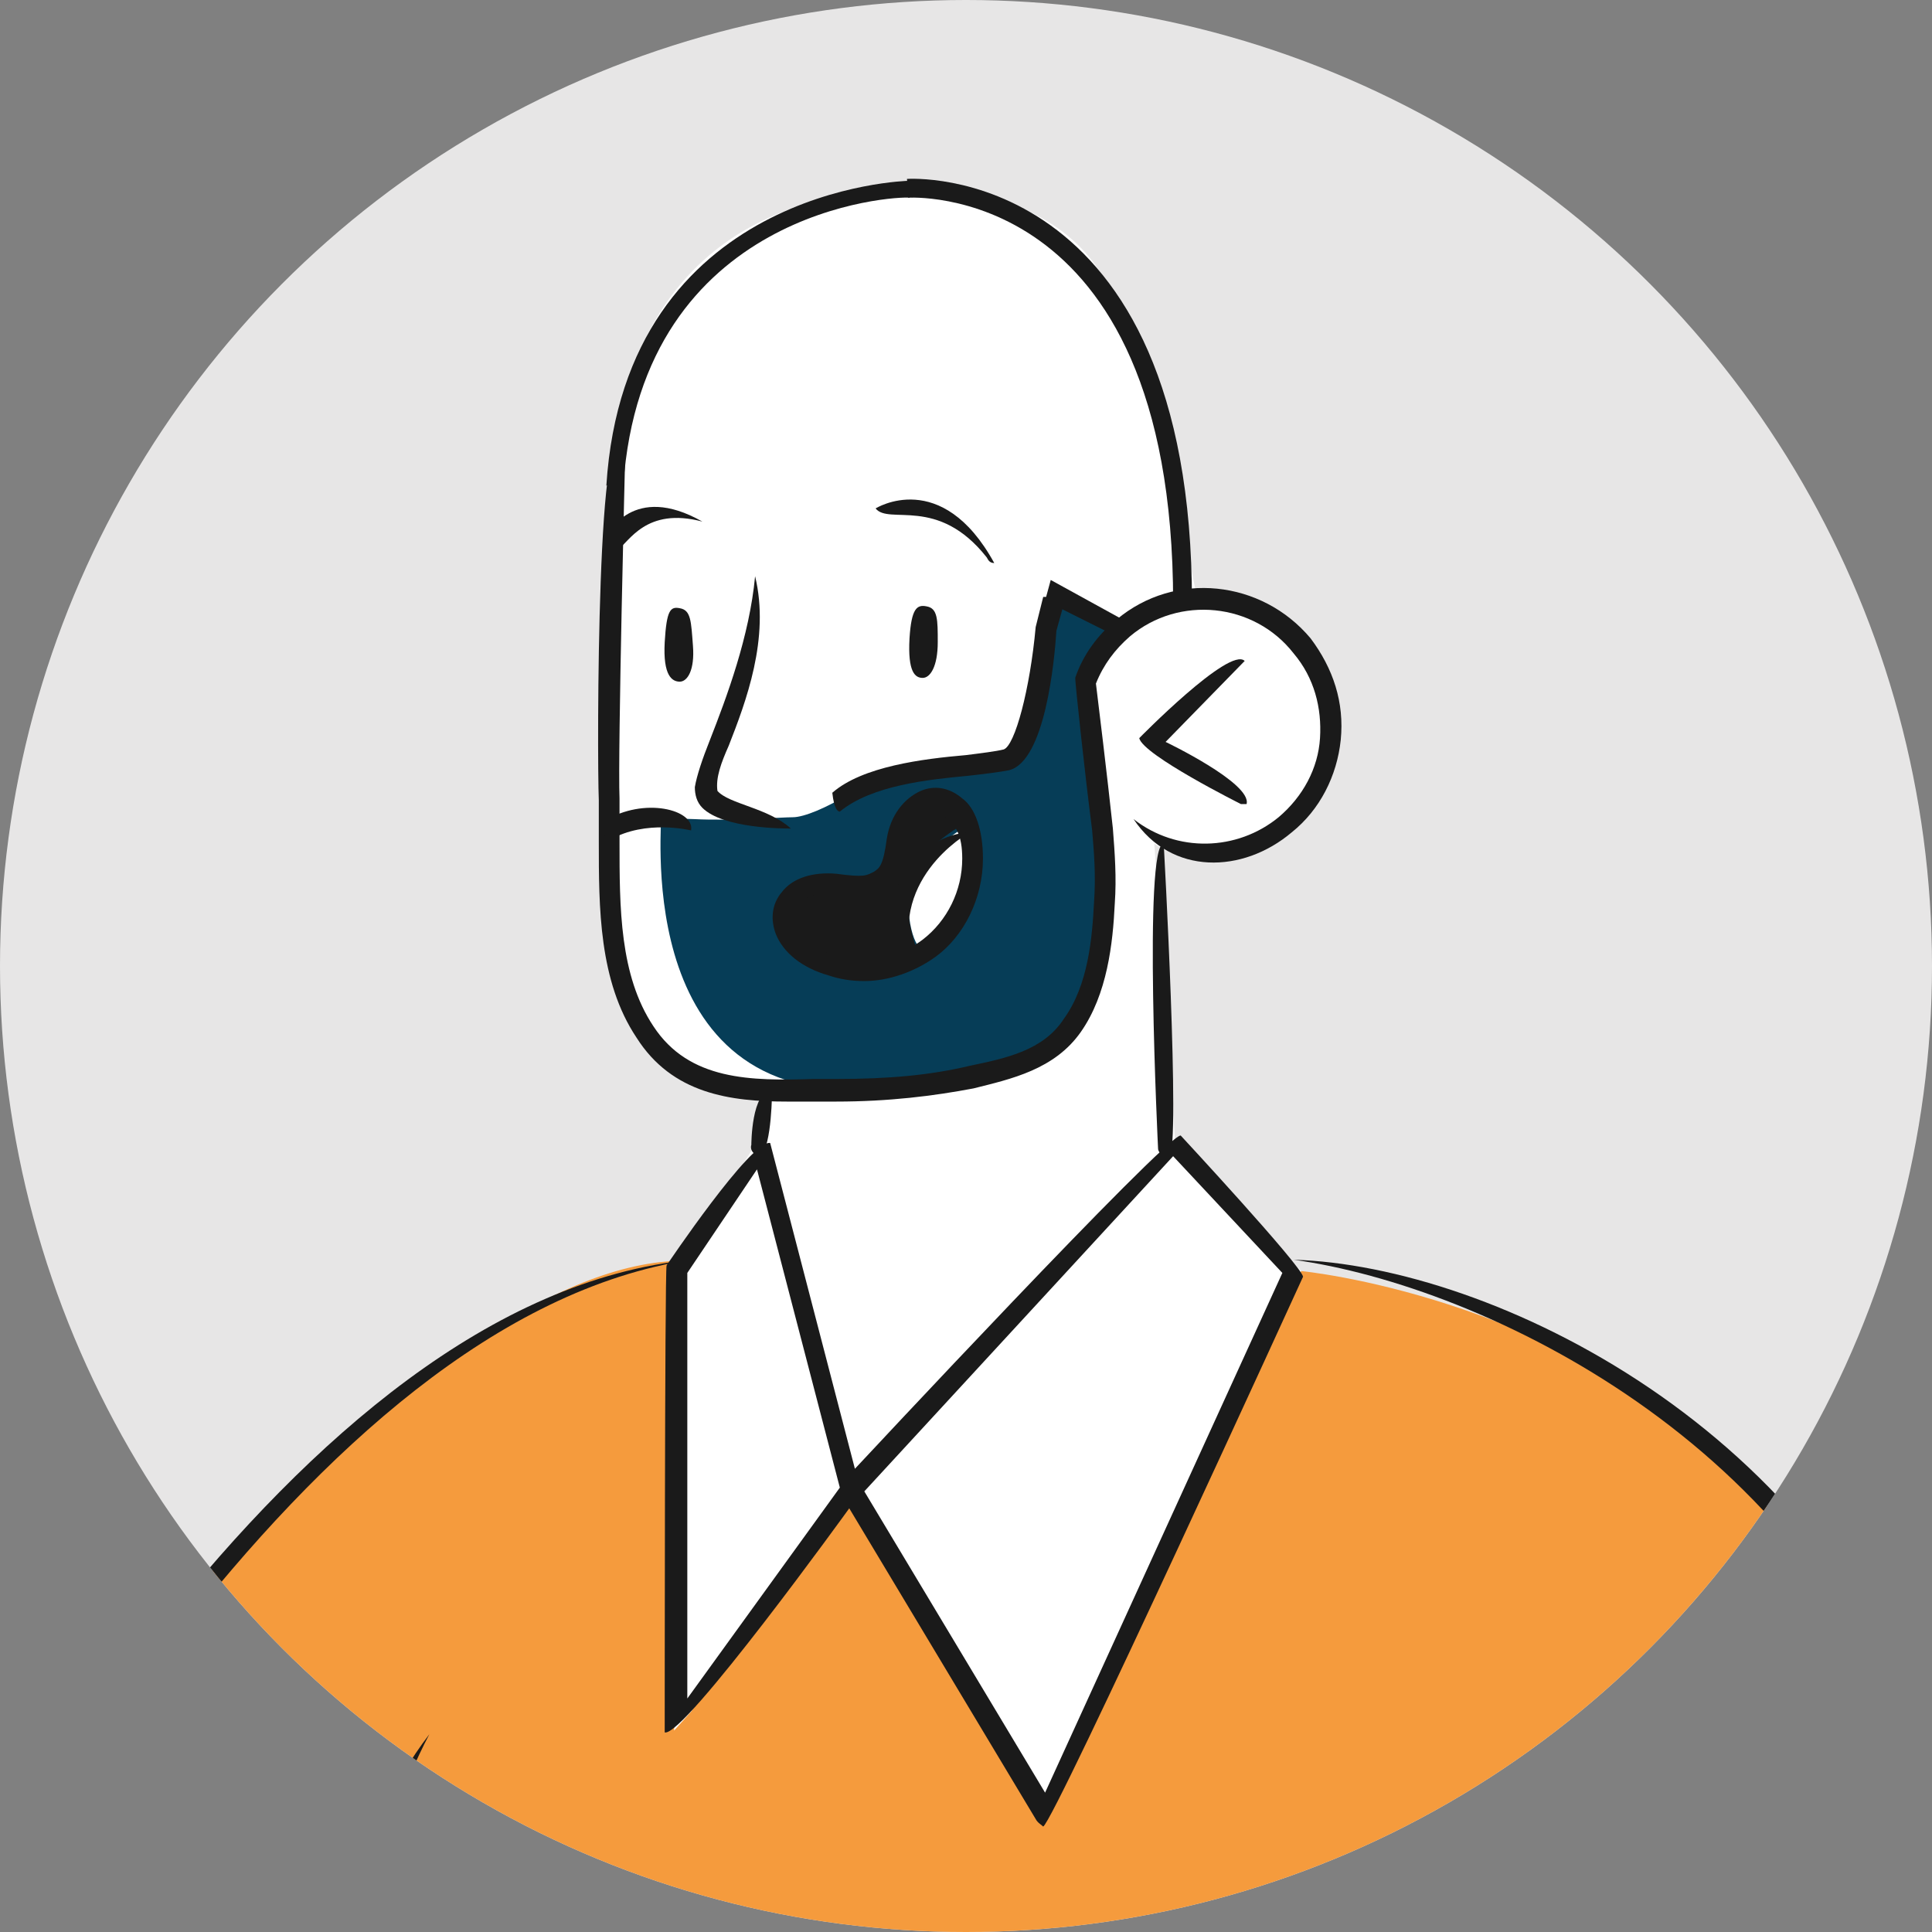 <svg xmlns="http://www.w3.org/2000/svg" xmlns:xlink="http://www.w3.org/1999/xlink" id="a" x="0px" y="0px" viewBox="0 0 102.6 102.6" style="enable-background:new 0 0 102.6 102.6;" xml:space="preserve"><rect x="0" y="0" width="102.6" height="102.6" fill="#808080" stroke="none"/><style type="text/css">	.st0-0{fill:#E7E6E6;}	.st1-1{clip-path:url(#SVGID_2_);}	.st2-2{fill:#F59B3D;}	.st3-3{fill:#FFFFFF;}	.st4-4{fill:#063D57;}	.st5-5{fill:#1A1A1A;}	.st6-6{fill:none;stroke:#1A1A1A;stroke-miterlimit:10;}	.st7-7{fill:none;stroke:#000000;stroke-miterlimit:10;}</style><circle class="st0-0" cx="51.3" cy="51.3" r="51.3"></circle><g>	<defs>		<circle id="SVGID_1_" cx="51.3" cy="51.3" r="51.3"></circle>	</defs>	<clipPath id="SVGID_2_">		<use xlink:href="#SVGID_1_" style="overflow:visible;"></use>	</clipPath>	<g class="st1-1">		<g>			<g>				<path class="st2-2" d="M3.5,231.2c0,0,5.8-36,6.5-50.9c0.6-14.8,0.7-23,0.7-23s-15.9-0.4-20-4.7c-4.1-4.4-7.9-8.1-7.8-16.2     C-17,128.2-8,113-4.3,106.7c3.7-6.3,12.8-21.5,19.7-27.6s15-12.8,22-12.1s31.7,0.5,31.7,0.5s13.6,1.3,23,10.7s10,15.4,10,15.4     s5.6,29,6.3,39.3c1.1,16.6-1.4,53.1-1.4,53.1s-4.9,43.2-4.9,45.3L3.5,231.2L3.5,231.2z"></path>				<path class="st3-3" d="M61.3,44.8l1.1,15.8L45.2,79.1l-5.1-18.3l0.5-2.9c0,0-6.7,0.3-7.8-7.5c-1-7.8-0.1-26.1-0.1-26.1     S32.7,11.1,47,10.1c9.9-0.7,11.9,5.3,11.9,5.3s3.4,5.2,3.7,10c0.1,2.3,0.9,6,0.9,6l2.3,0.6c0,0,3.9,1.2,5,5.9     S65.8,47.8,61.3,44.8L61.3,44.8z"></path>				<path class="st4-4" d="M56,31.2l0.1,0.1c0,0-0.9,5.5-1.6,7.5c-0.7,2-2.4,1.9-3.7,2c-1.3,0.2-4.3,0.5-5.6,1.3     c-1.3,0.8-2.5,1.3-3.1,1.3c-0.6,0-3.3,0.2-5.2,0.1C35,43.4,32.6,44,32.6,44s-0.3,1.7-0.3,2.5c0,0.7,0,5,1.8,8.3s5.7,2.9,8.7,3.1     c3,0.3,9.5-0.4,13-2.2c3.6-1.8,2.9-9.8,2.9-9.8l-1-9.6c0,0,1.2-2.1,2-3c0,0.2,0,0.2-2.3-1"></path>				<polygon class="st3-3" points="55.3,96.1 69.1,67.5 62.3,60.6 45.2,79.1 40.1,60.8 36.1,67.2 35.8,91.9 36.7,90.9 40.5,85.6      45,78.7 53.5,92.9     "></polygon>				<path class="st5-5" d="M51.3,43.7c0,0-2.9,1.5-3.1,3.5c-0.1,2,0.6,3.5,0.6,3.5s-3,1.3-5.4,0.3s-2.2-3.3-0.8-3.7     c1.4-0.5,3.9,0.7,4.4-0.6c0.5-1.3,0.1-3.5,1.9-3.9C50.6,42.4,51.3,43.7,51.3,43.7z"></path>				<path class="st3-3" d="M51.6,43.7c0,0,0.4,5.8-2.6,6.7c-0.5,0-1.1-2.3-0.5-3.8S51.6,43.7,51.6,43.7z"></path>				<g>					<path class="st3-3" d="M32.6,44c0,0,1.1-0.3,2.5-0.5c0,1.5-1.2,16.6,13.2,14.1c-2.1,0.4-4.1,0.3-5.4,0.2c-3-0.3-6.9,0.2-8.7-3.1      c-1.8-3.3-1.8-7.5-1.8-8.3C32.4,45.8,32.6,44,32.6,44z"></path>					<path class="st3-3" d="M48.4,57.7c0.4,0,0.8-0.1,1.1-0.2C49.1,57.6,48.8,57.6,48.4,57.7z"></path>				</g>				<path class="st5-5" d="M102.2,94.1c0.5-0.1,0.6-0.4,0.5-0.7c-5.5-17.5-23.5-26.2-34-26.5c10.1,1.4,27.6,9.8,32.9,26.8     C101.7,94,102,94.1,102.2,94.1L102.2,94.1z"></path>				<path class="st5-5" d="M77,120.6c0.4,0,0.6-0.3,0.6-0.6c-1-8.7,0.8-19.6,0.8-19.8c-1.1-0.1-3,11-2,19.9     C76.4,120.4,76.7,120.6,77,120.6z"></path>				<path class="st5-5" d="M49.2,32.2c-0.5-0.1-0.8,0.1-0.9,1.7c-0.1,1.8,0.3,2.1,0.7,2.1c0.4,0,0.8-0.6,0.8-1.9     C49.8,32.9,49.8,32.3,49.2,32.2L49.2,32.2z"></path>				<path class="st5-5" d="M36.1,32.3c-0.5-0.1-0.7,0.1-0.8,1.8c-0.1,1.8,0.4,2.1,0.8,2.1c0.4,0,0.8-0.6,0.7-1.9S36.7,32.4,36.1,32.3     L36.1,32.3z"></path>				<path class="st5-5" d="M62.1,61.5c0.6-0.6-0.3-16.7-0.3-16.7c-1.1,0-0.3,16.2-0.3,16.2C61.5,61.2,61.8,61.5,62.1,61.5z"></path>				<path class="st5-5" d="M41.8,58.5c0.5,0,1,0,1.4,0c0.4,0,0.8,0,1.2,0c2.8,0,5.2-0.3,7.3-0.7c2-0.5,4.3-1,5.7-3     c1.4-2,1.7-4.7,1.8-6.8c0.1-1.4,0-2.7-0.1-4c-0.3-2.8-0.8-6.9-0.9-7.7c0.4-1,1-1.8,1.8-2.5c2.6-2.2,6.6-1.8,8.7,0.9     c1.1,1.3,1.5,2.9,1.4,4.5s-0.9,3.1-2.2,4.2c-2.2,1.8-5.4,1.9-7.7,0.1c2,3,5.8,2.9,8.4,0.7c1.5-1.2,2.4-3,2.6-4.9     c0.2-2-0.4-3.8-1.6-5.4c-2.6-3.1-7.2-3.6-10.3-1c-1,0.8-1.8,1.9-2.2,3.1c0,0.3,0.5,5,0.9,8.1c0.1,1.2,0.2,2.4,0.1,3.8     c-0.1,1.9-0.3,4.4-1.6,6.2c-1.1,1.7-3.1,2.1-5,2.5c-2.1,0.5-4.3,0.7-7.1,0.7c-0.4,0-0.8,0-1.2,0c-3.3,0.1-6.6,0.1-8.5-2.8     c-1.8-2.7-1.8-6.3-1.8-9.8c0-0.8,0-1.5,0-2.3c-0.1-2.3,0.3-18.3,0.3-18.1c-1.5-4.3-1.5,15.8-1.4,18.2c0,0.7,0,1.5,0,2.2     c0,3.5,0,7.4,2,10.4C35.7,58.1,38.8,58.5,41.8,58.5L41.8,58.5z"></path>				<path class="st5-5" d="M32.8,29.2c0.6-0.4,1.5-2.3,4.5-1.5c-3.7-2.1-5,0.7-5.1,0.7C32.6,29.2,32.7,29.2,32.8,29.2L32.8,29.2z"></path>				<path class="st5-5" d="M52.8,29.9C50,24.8,46.5,27,46.5,27c0.7,0.9,3.3-0.7,5.9,2.6C52.5,29.8,52.6,29.9,52.8,29.9z"></path>				<path class="st5-5" d="M40.4,61.4c0.6-0.6,0.6-3.5,0.6-3.5c-1.1,0-1.1,2.9-1.1,2.9C39.8,61.1,40.1,61.4,40.4,61.4z"></path>				<path class="st5-5" d="M42,44c-1.2-1.1-3.3-1.3-3.9-2c-0.1-0.7,0.2-1.5,0.6-2.4c0.9-2.3,2.2-5.7,1.4-9c-0.3,3.2-1.5,6.4-2.4,8.7     c-0.4,1-0.7,1.9-0.8,2.5c0,0.4,0.1,0.8,0.4,1.1C38.4,44,41.6,44,42,44L42,44z"></path>				<path class="st5-5" d="M44,51.8c-1.4-0.4-2.4-1.2-2.8-2.2c-0.3-0.8-0.2-1.6,0.3-2.2c0.6-0.8,1.7-1.1,2.9-1c1.5,0.2,1.6,0.1,2-0.1     c0.3-0.2,0.5-0.3,0.7-1.8c0.2-1.2,0.9-2.1,1.8-2.5c0.7-0.3,1.5-0.2,2.2,0.4c0.7,0.5,1.1,1.7,1.1,3.2c0,2.1-1,4.1-2.5,5.2     c-1.1,0.8-2.5,1.3-3.8,1.3C45.2,52.1,44.6,52,44,51.8z M49.3,43.1c-0.5,0.2-1,0.8-1.1,1.6c-0.3,1.8-0.6,2.1-1.2,2.5     c-0.6,0.4-1,0.6-2.8,0.3c-0.8-0.1-1.5,0.1-1.9,0.6c-0.2,0.3-0.3,0.7-0.1,1.1c0.2,0.5,0.9,1.1,2,1.5C45,51,47,51.4,49,49.9     c1.3-1,2.1-2.6,2.1-4.3c0-1.2-0.3-2-1.4-2.5C49.5,43.1,49.4,43.1,49.3,43.1L49.3,43.1z"></path>				<path class="st5-5" d="M48.6,51.4c-1.6-4.6,2.7-7.1,2.9-7.2c-2.5,0.1-5.5,3.1-3.4,6.9C48.2,51.3,48.4,51.4,48.6,51.4z"></path>				<path class="st5-5" d="M66.2,42.7c0.3-1.1-4.3-3.3-4.3-3.3l4.2-4.3c-0.8-0.8-5.6,4.1-5.6,4.1c0.2,0.9,5.4,3.5,5.4,3.5     C66.1,42.7,66.1,42.7,66.2,42.7L66.2,42.7z"></path>				<path class="st5-5" d="M15.4,157.9c10.2,0,19.4-1.2,20.1-1.3c-0.5-1.1-36.7,3.6-45.7-5.4c-11.5-11.4-5.4-22.6,1.6-35.5l0.5-0.9     c7.3-13.4,24.3-44.8,44.8-47.9C15.5,69-1.7,100.7-9.1,114.3l-0.5,0.9c-6.9,12.8-13.5,24.8-1.4,36.8     C-6.2,156.7,5.1,157.9,15.4,157.9L15.4,157.9z"></path>				<path class="st5-5" d="M44.6,43.1c1.7-1.4,4.7-1.7,6.8-1.9c0.9-0.1,1.7-0.2,2.2-0.3c1.9-0.5,2.4-5.8,2.5-7.4l0.5-1.8     c0,0-1.1,0-1.2,0l-0.4,1.6c-0.3,3.3-1.1,6.3-1.7,6.5c-0.4,0.1-1.2,0.2-2,0.3c-2.3,0.2-5.5,0.6-7.1,2     C44.3,43,44.5,43.1,44.6,43.1L44.6,43.1z"></path>				<path class="st5-5" d="M32.4,44.6c1.9-1.1,4.3-0.5,4.3-0.5c0.2-1.1-2.5-1.8-4.6-0.5C32,44.5,32.2,44.6,32.4,44.6z"></path>				<path class="st5-5" d="M55,96.6l-9.9-16.5c0,0-8.8,12.2-9.8,11.9c0,0,0-24.5,0.1-24.8c0,0,4.5-6.7,5.5-6.5L45.4,78     c0,0,16.5-17.7,17.3-17.7c0,0,6.4,6.9,6.5,7.5c0,0-13.2,28.9-13.8,29.2C55.3,96.9,55.1,96.8,55,96.6L55,96.6z M62.3,61.4     L45.9,79.2l9.6,16l12.6-27.6L62.3,61.4L62.3,61.4z M40.2,62.1l-3.7,5.5v22.6L44.6,79L40.2,62.1z"></path>				<path class="st5-5" d="M17.8,106.2c0.6-0.5,2.1-8.6,5-14.1c-4,5.2-5.5,13.1-5.6,13.4C17.7,106.2,17.8,106.2,17.8,106.2L17.8,106.2     z"></path>				<polygon class="st5-5" points="55.8,30.8 59.8,33 59.1,33.7 55.5,31.9     "></polygon>				<path class="st5-5" d="M33.1,25.8c1-14.7,14.5-15.4,15.2-15.3l0-0.9c-0.2,0-15.1,0.4-16.1,16.2C32.2,25.7,33.1,25.8,33.1,25.8z"></path>				<path class="st6-6" d="M48.2,10c0,0,14.6-1,14.6,22"></path>			</g>			<path class="st7-7" d="M102.1,93.3c7.5,32.3,8.6,78.6,0,137.4"></path>		</g>	</g></g></svg>
